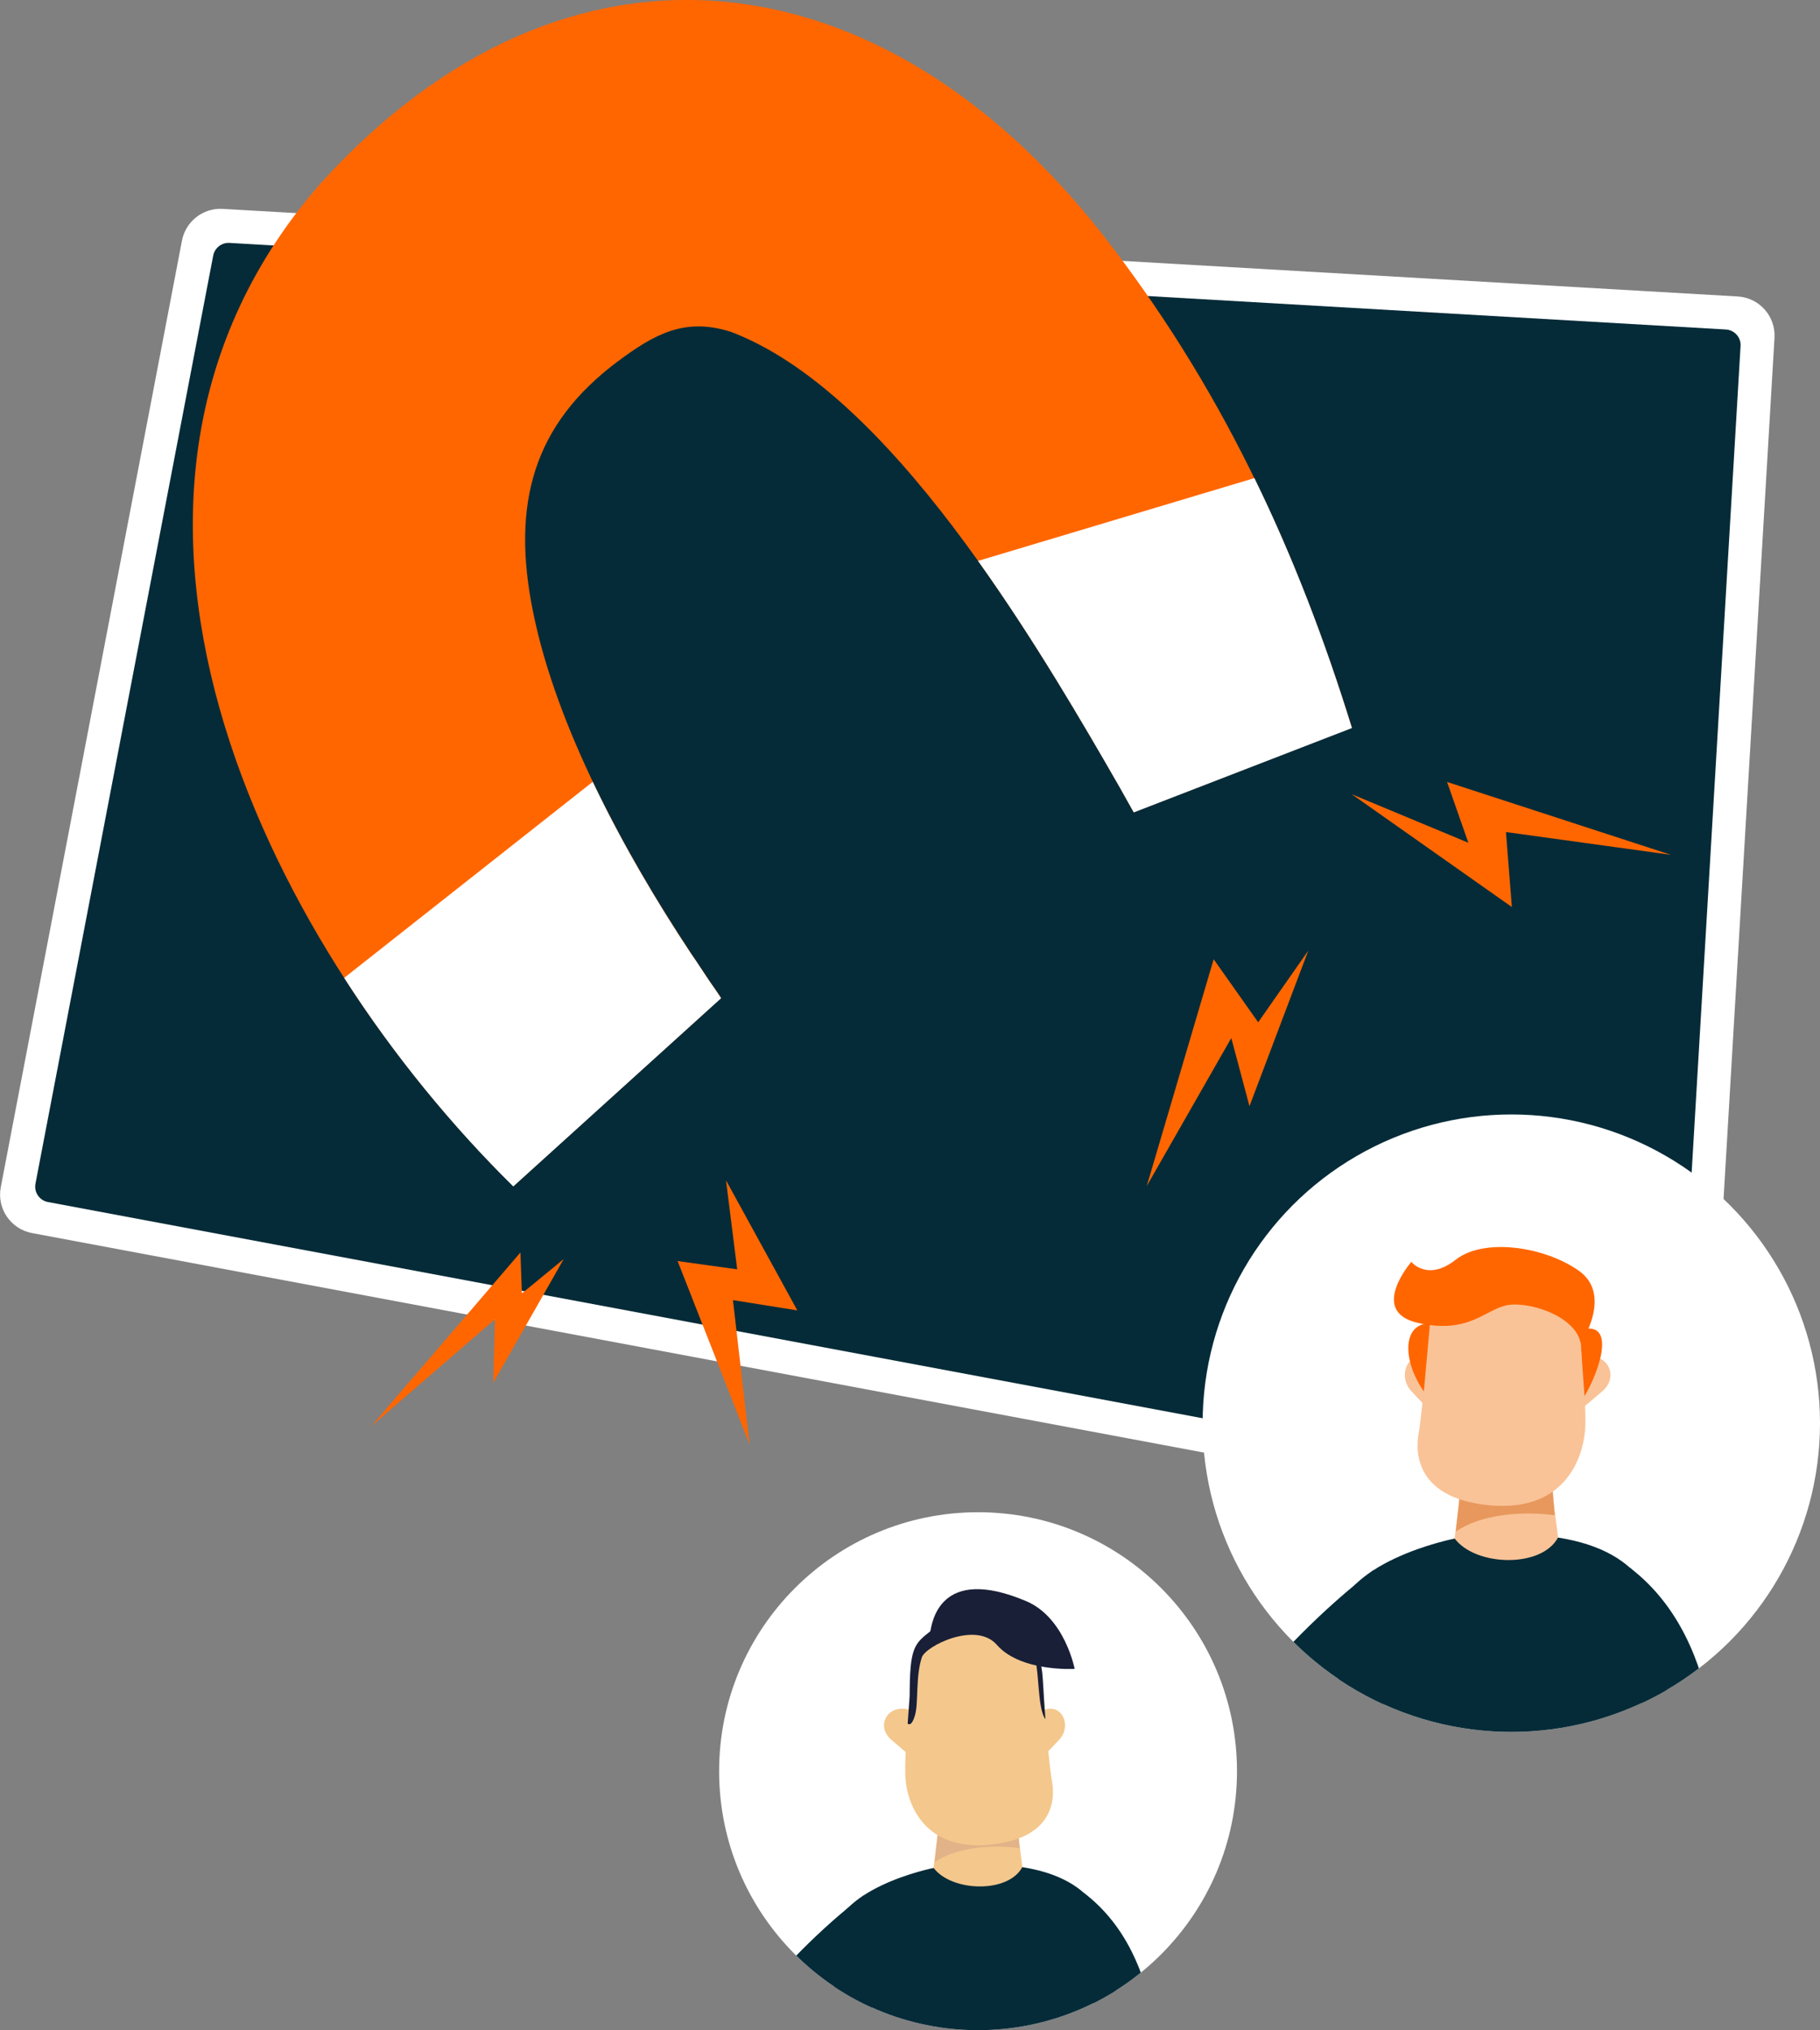 <?xml version="1.0" encoding="UTF-8"?>
<svg xmlns="http://www.w3.org/2000/svg" xmlns:xlink="http://www.w3.org/1999/xlink" id="Layer_2" viewBox="0 0 163.14 181.95">
  <rect x="0" y="0" width="163.14" height="181.95" fill="#808080" stroke="none"/>
  <defs>
    <style>.cls-1{fill:#fff;}.cls-2{fill:#f60;}.cls-3{fill:#f9c397;}.cls-4{clip-path:url(#clippath-1);}.cls-5{clip-path:url(#clippath);}.cls-6{fill:#f4c78c;}.cls-7{fill:#191f37;}.cls-8{fill:#e2b288;}.cls-9{fill:#062b38;}.cls-10{fill:#e8985d;}</style>
    <clipPath id="clippath">
      <circle class="cls-1" cx="135.47" cy="127.55" r="27.67"></circle>
    </clipPath>
    <clipPath id="clippath-1">
      <circle class="cls-1" cx="87.67" cy="158.74" r="23.21"></circle>
    </clipPath>
  </defs>
  <g id="NEW">
    <path class="cls-1" d="m159.06,30.3l-6.17,104.28c-.12,2.11-2.07,3.63-4.15,3.25L2.87,110.51c-1.91-.36-3.17-2.2-2.8-4.11L16.31,21.57c.33-1.73,1.89-2.95,3.65-2.85l135.8,7.85c1.94.11,3.42,1.78,3.3,3.71Z"></path>
    <path class="cls-9" d="m3.18,106.08L19.11,22.91c.13-.69.76-1.18,1.46-1.14l134.13,7.76c.77.04,1.37.71,1.32,1.48l-6.06,102.38c-.05.84-.83,1.45-1.66,1.3L4.3,107.73c-.76-.14-1.27-.88-1.12-1.64Z"></path>
    <circle class="cls-1" cx="135.47" cy="127.55" r="27.67"></circle>
    <g class="cls-5">
      <g id="Casual_Man_1">
        <path class="cls-9" d="m154.02,165.16c0,4.13-.67,17.97-.67,17.97h-5.2s-.49-24.11-.49-24.11l-1.58-18.53c8.9,6.77,7.94,20.55,7.94,24.68Z"></path>
        <path class="cls-9" d="m130.39,137.89l9.27-.09c7.8,1.23,9.62,5.95,9.75,11.87.15,6.93-3.19,18.06-3.19,26.52h-23.65c0-9.9-2.85-24.47-2.87-30.34-.02-5.87,10.69-7.96,10.69-7.96Z"></path>
        <path class="cls-9" d="m123.11,140.72c-8.9,6.77-17.61,18.09-17.61,22.22,0,4.13,17.22,16.82,17.22,16.82l2.48-3.57-12.06-14.37,11.03-7.09-1.07-14Z"></path>
        <path class="cls-3" d="m130.91,133.49l.36-3.33h7.61s.28,3.33.28,3.33l.1,1.14.4,3.16c-1.47,2.77-7.4,2.6-9.27.09l.52-4.39Z"></path>
        <path class="cls-10" d="m139.36,135.8c-3.14-.42-6.77-.01-8.86,1.47l.41-3.78c1.65,0,4.88-.02,8.26,0l.19,2.31Z"></path>
        <path class="cls-3" d="m128.82,122.12c-2.27-1.78-3.77.98-2.32,2.55,1.45,1.57,1.85,1.9,1.85,1.9l.48-4.45Z"></path>
        <ellipse class="cls-3" cx="127.17" cy="123.2" rx=".39" ry=".66" transform="translate(-16.62 19.88) rotate(-8.39)"></ellipse>
        <path class="cls-3" d="m140.76,122.12c2.82-1.78,4.69.98,2.89,2.55-1.81,1.57-2.3,1.9-2.3,1.9l-.59-4.45Z"></path>
        <path class="cls-3" d="m142.06,128.35c-.21,2.31-1.76,6.87-7.87,6.6-.08,0-.17,0-.26-.01-.09,0-.18-.01-.27-.02-6.55-.56-6.85-4.5-6.5-6.44.22-1.21.47-3.91.67-6.36h0c.12-1.47.21-2.85.25-3.75.05-1.01.16-2.13.67-3.09.14-.26.31-.51.51-.75.84-.96,2.3-1.63,4.85-1.63,3.62,0,5.74,1.34,6.75,2.92.51.79.74,1.65.74,2.43,0,.43.02.97.06,1.58.04.74.11,1.58.18,2.45l.02.3c.05.62.1,1.26.14,1.88h0c.1,1.53.16,2.96.07,3.91Z"></path>
        <path class="cls-2" d="m127.05,118.55c4.39,1.02,5.91-.99,7.8-1.52,1.88-.53,6.38.82,6.84,3.37,0,0,2.94-4.36-.2-6.54-3.14-2.18-8.51-2.92-10.99-.97-2.55,2.01-3.99.2-3.99.2,0,0-3.85,4.43.54,5.46Z"></path>
        <path class="cls-2" d="m141.61,119.19c3.4-.96,1.71,3.79.42,5.94l-.42-5.94Z"></path>
        <path class="cls-2" d="m128.18,118.6c-2.49,0-2.49,3.31-.55,6.11l.55-6.11Z"></path>
      </g>
    </g>
    <circle class="cls-1" cx="87.67" cy="158.74" r="23.21"></circle>
    <g class="cls-4">
      <path class="cls-9" d="m103.96,190.81c0,3.54-.58,15.41-.58,15.41h-4.46s-.42-20.69-.42-20.69l-1.35-15.89c7.64,5.8,6.81,17.63,6.81,21.17Z"></path>
      <path class="cls-9" d="m83.69,167.41l7.96-.07c6.69,1.06,8.25,5.11,8.36,10.18.13,5.94-2.73,15.49-2.73,22.75h-20.29c0-8.49-2.44-20.99-2.46-26.03-.02-5.04,9.17-6.83,9.17-6.83Z"></path>
      <path class="cls-9" d="m77.44,169.85c-7.64,5.8-15.11,15.52-15.11,19.06s14.77,14.43,14.77,14.43l2.13-3.06-10.35-12.33,9.46-6.08-.92-12.01Z"></path>
      <path class="cls-6" d="m84.14,163.64l.31-2.86h6.53s.24,2.86.24,2.86l.08.98.34,2.71c-1.26,2.38-6.34,2.23-7.96.07l.45-3.77Z"></path>
      <path class="cls-8" d="m91.39,165.63c-2.7-.36-5.81-.01-7.6,1.26l.35-3.25c1.41,0,4.18-.01,7.08,0l.17,1.98Z"></path>
      <path class="cls-6" d="m92.92,153.65c2-1.57,3.32.86,2.04,2.25-1.28,1.38-1.63,1.67-1.63,1.67l-.42-3.92Z"></path>
      <path class="cls-6" d="m82.41,153.65c-2.49-1.57-4.13.86-2.54,2.25s2.02,1.67,2.02,1.67l.52-3.92Z"></path>
      <path class="cls-6" d="m81.18,159.56c.18,2.03,1.55,6.04,6.93,5.81.07,0,.15,0,.23-.01.08,0,.16-.01.24-.02,5.77-.5,6.03-3.96,5.72-5.67-.19-1.07-.42-3.44-.59-5.59h0c-.1-1.3-.18-2.51-.22-3.31-.05-.88-.14-1.87-.59-2.72-.63-1.18-1.93-2.1-4.72-2.1-4.78,0-6.59,2.65-6.59,4.7,0,1.23-.22,3.44-.35,5.47,0,0,0,0,0,0-.09,1.34-.14,2.6-.06,3.44Z"></path>
      <path class="cls-7" d="m92.61,148.2c.6,1.06.32,4.87,1.1,5.88h0c-.1-1.3-.18-2.51-.22-3.31-.05-.88-.14-1.87-.59-2.72l-.29.15Z"></path>
      <path class="cls-7" d="m81.54,152.05c0-4.35.39-4.71,1.85-5.85.16-.69.77-6.01,8.6-2.7,3.46,1.47,4.34,6.07,4.34,6.07,0,0-4.84.29-6.97-2.15-1.89-2.17-6.41.12-6.73,1.12-.58,1.77-.28,4.09-.62,5.21-.34,1.12-.65.71-.65.71l.18-2.42Z"></path>
    </g>
    <path class="cls-2" d="m46,106.3C23.37,84.01,4.16,44.36,28.82,16.34c22.19-24.39,50.33-20.34,69.91,4.55,10.64,13.59,17.44,28.21,22.45,44.33,0,0-19.56,7.57-19.56,7.57l-1.22-2.19c-7.61-13.21-20.68-35.53-34.94-40.88-4.07-1.26-6.74.17-10.14,2.71-7.44,5.59-9.56,12.63-7.51,22.55,2.09,10.19,8.14,21.42,14.15,30.49.4.56,1.68,2.56,2.1,3.11.2.31.5.71.58.86l-18.63,16.87h0Z"></path>
    <path class="cls-1" d="m64.64,89.46l-18.63,16.87c-5.44-5.36-10.68-11.71-15.16-18.69l22.28-17.57c2.58,5.42,5.7,10.71,8.82,15.41.41.56,1.68,2.55,2.1,3.11.2.31.5.72.57.86Z"></path>
    <path class="cls-1" d="m121.18,65.25l-19.55,7.56-1.23-2.19c-3.31-5.77-7.68-13.27-12.73-20.35l24.77-7.42c3.49,7.14,6.33,14.59,8.74,22.39Z"></path>
    <polygon class="cls-2" points="65.08 105.79 71.47 117.44 65.7 116.52 67.19 129.46 60.74 113.02 66.08 113.76 65.08 105.79"></polygon>
    <polygon class="cls-2" points="50.53 112.84 44.21 123.94 44.36 118.24 33.27 127.83 46.65 112.25 46.78 115.92 50.53 112.84"></polygon>
    <polygon class="cls-2" points="121.17 71.18 135.52 81.29 134.99 74.57 149.77 76.61 129.71 70.08 131.62 75.53 121.17 71.18"></polygon>
    <polygon class="cls-2" points="117.27 85.2 112 99.14 110.37 93.03 102.79 106.3 108.79 85.97 112.78 91.62 117.27 85.2"></polygon>
  </g>
</svg>
